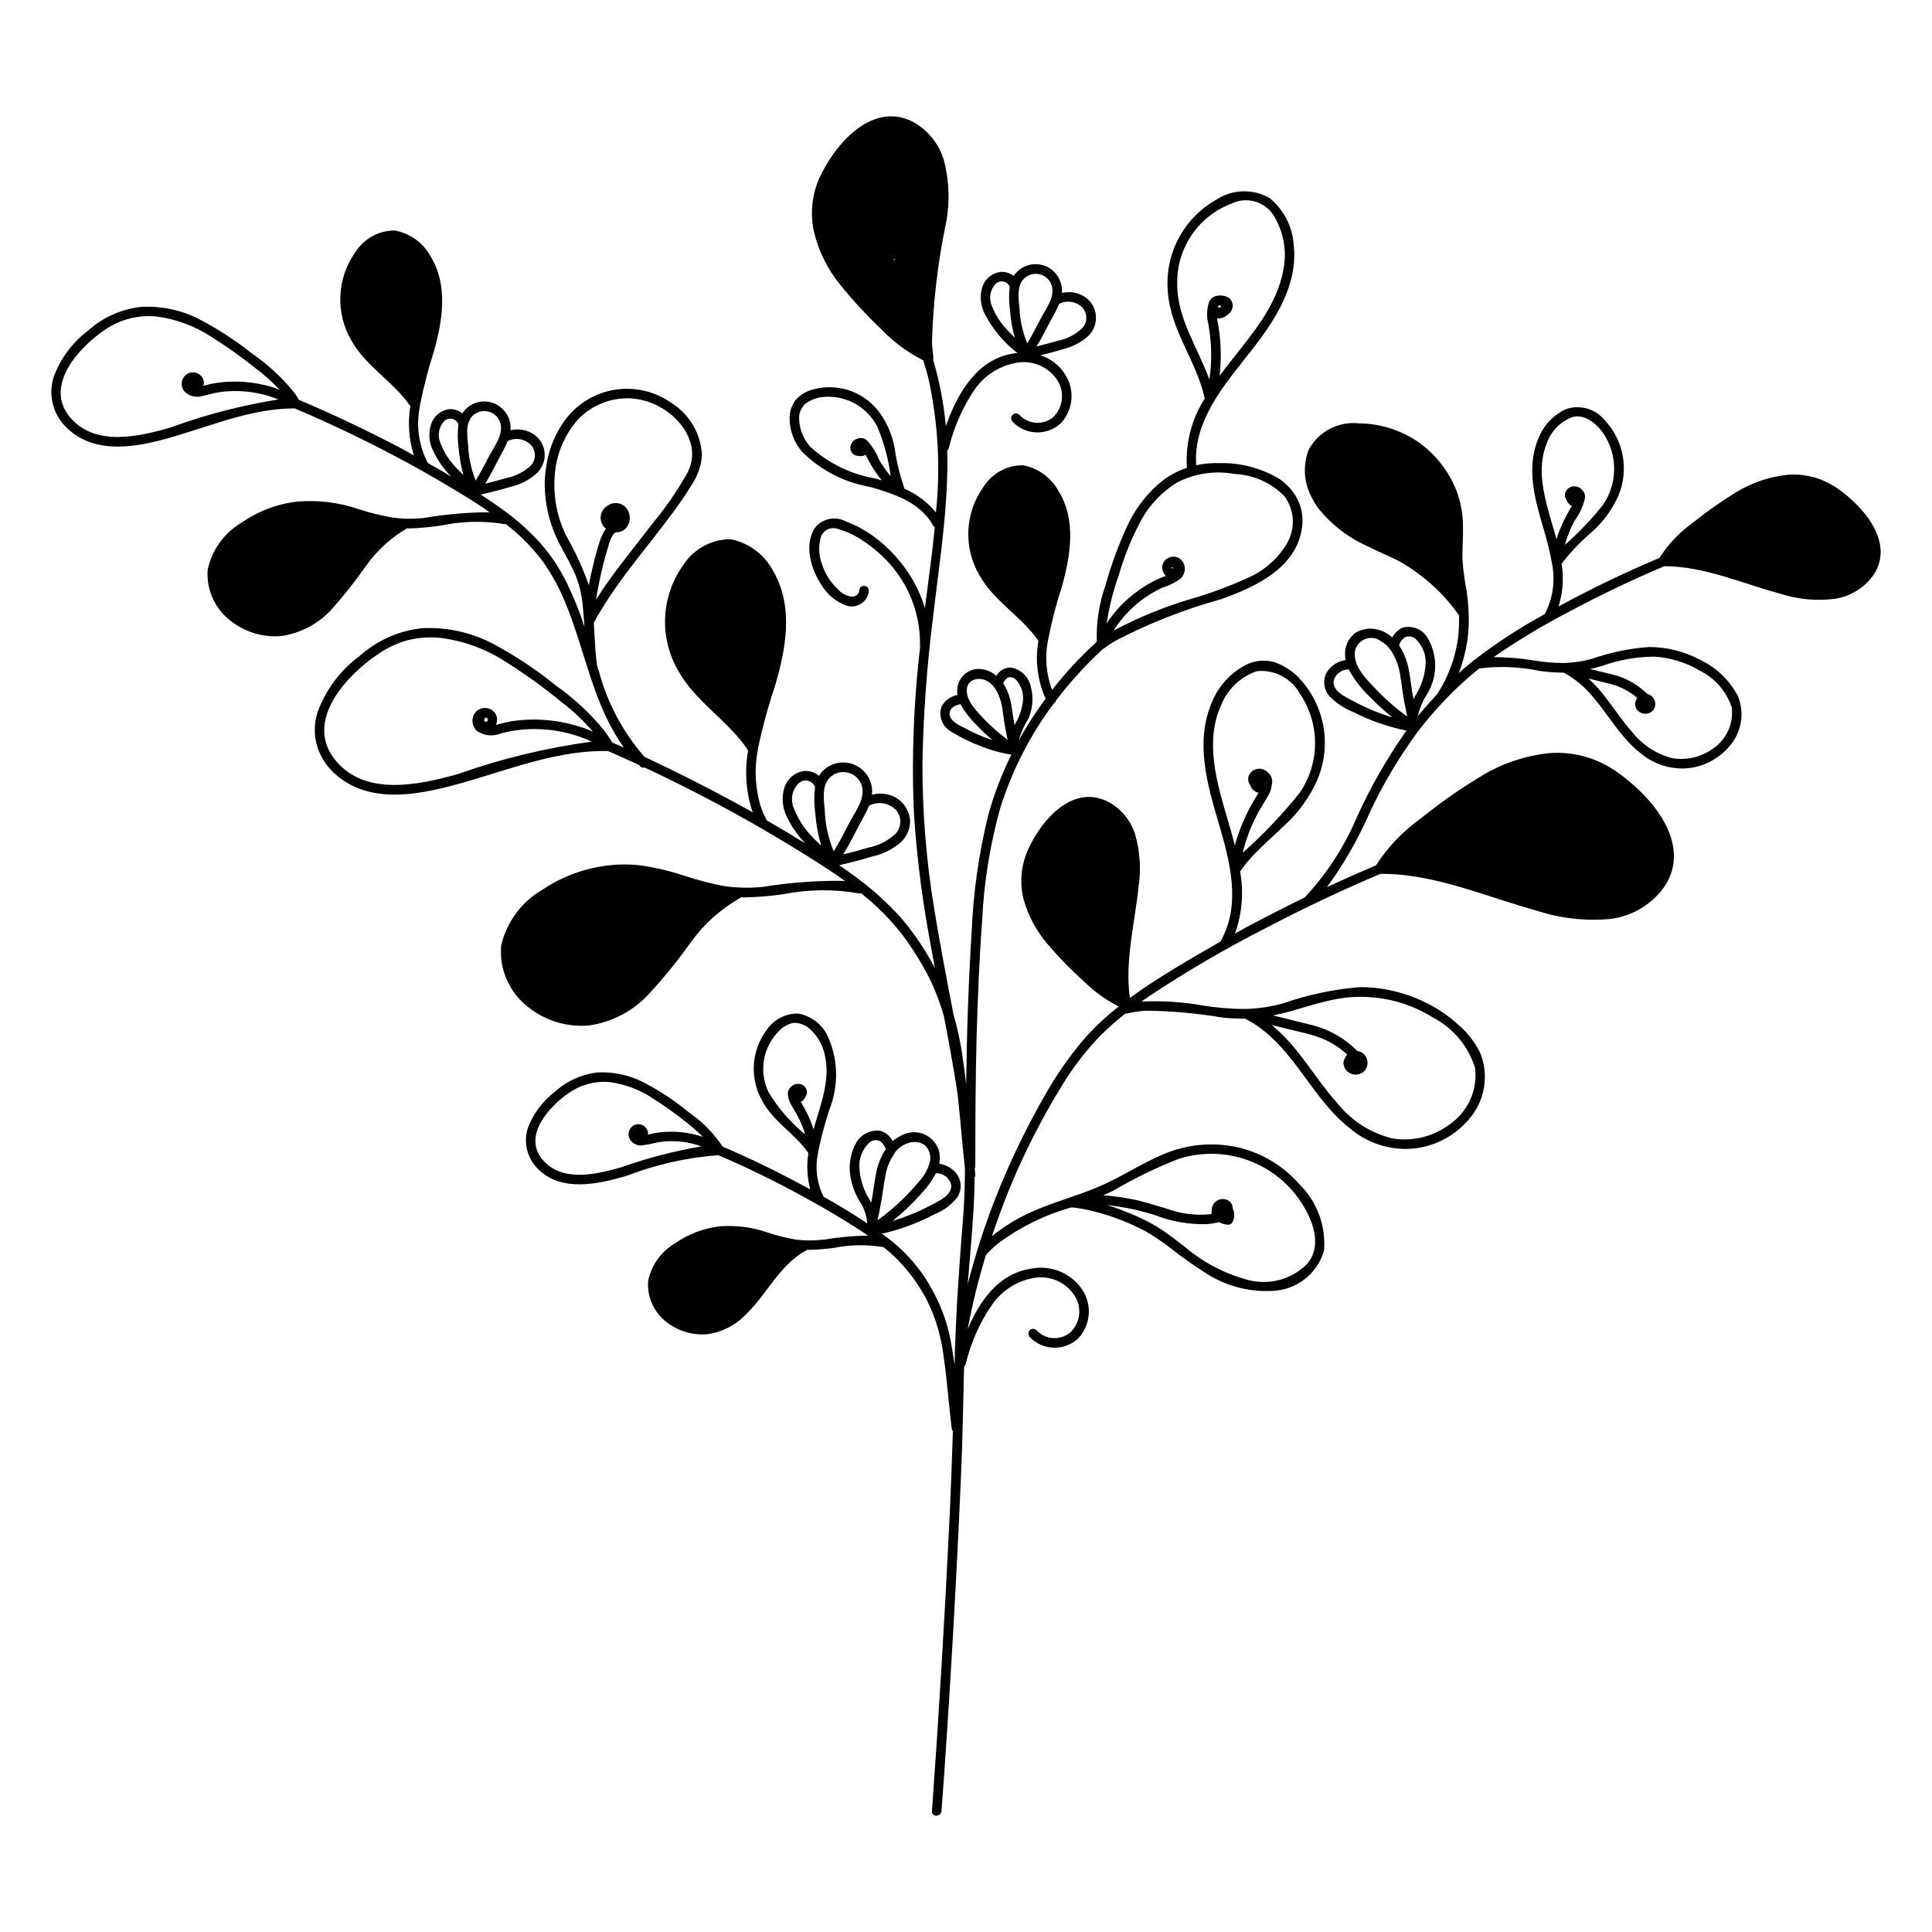 <?xml version="1.0" encoding="UTF-8"?>
<!-- The Best Svg Icon site in the world: iconSvg.co, Visit us! https://iconsvg.co -->
<svg fill="#000000" width="800px" height="800px" version="1.1" viewBox="144 144 512 512" xmlns="http://www.w3.org/2000/svg">
 <path d="m631.14 273.59c-3.832-2.777-8.523-4.117-13.25-3.781-4.852 0.484-9.535 2.051-13.703 4.586-4.039 2.461-7.91 5.188-11.586 8.16-3.523 2.516-6.531 5.68-8.867 9.324-9.109 3.832-18.023 8.117-26.703 12.844 1.148-3.664 1.426-7.543 0.809-11.336 2.328-3.016 4.961-5.785 7.859-8.262 3.051-2.672 5.492-5.969 7.152-9.672 1.426-3.348 1.84-7.039 1.195-10.617-0.645-3.582-2.32-6.894-4.824-9.535-2.438-2.953-6.434-4.109-10.074-2.922-3.301 1.457-5.914 4.125-7.305 7.457-3.426 7.656-1.258 15.973 1.008 23.578 0.992 3.207 1.801 6.473 2.418 9.773-0.008 0.102 0.008 0.207 0.051 0.301 0.867 4.414 0.23 8.992-1.816 13-0.047 0.078-0.078 0.164-0.098 0.25-6.508 3.531-12.727 7.574-18.594 12.094-0.238 0.09-0.449 0.246-0.602 0.453l-0.906 0.754c-0.957 0.754-1.863 1.562-2.719 2.367h-0.004c1.688-4.375 2.594-9.012 2.672-13.703-0.008-2.644-0.195-5.289-0.555-7.91-0.523-2.695-0.891-5.422-1.109-8.16-0.102-3.223 0.203-6.398 0.102-9.574-0.055-2.988-0.598-5.949-1.613-8.766-1.961-5.102-5.332-9.539-9.723-12.797-4.703-3.379-10.332-5.227-16.121-5.289-5.469-0.645-10.781 2.109-13.402 6.953-1.508 3.848-1.363 8.152 0.402 11.891 0.578 1.25 1.27 2.449 2.066 3.574 3.625 4.535 8.312 8.102 13.652 10.379 2.57 1.309 5.289 2.418 7.859 3.727v0.004c2.012 1.121 3.934 2.402 5.742 3.828 3.875 2.922 7.258 6.445 10.027 10.43 0 0.051 0.051 0.102 0.102 0.152 0 1.762-0.051 3.527-0.203 5.289-0.656 5.555-2.59 10.879-5.641 15.566-1.762 1.863-3.477 3.828-5.141 5.793 0.543-2.184 1.445-4.262 2.672-6.144 1.336-2.289 2.019-4.902 1.965-7.551-0.055-2.648-0.84-5.231-2.269-7.465-1.445-2.051-4.035-2.961-6.449-2.266-1.137 0.551-2.074 1.453-2.668 2.57-1.105-1.031-2.461-1.762-3.93-2.117-1.953-0.484-4.016-0.176-5.742 0.855-1.766 1.25-2.816 3.277-2.824 5.441-0.023 0.609 0.027 1.219 0.152 1.816-2 0.266-3.781 1.387-4.887 3.07-1.254 2.062-1.008 4.703 0.605 6.5 1.832 1.879 4.051 3.34 6.496 4.281 4.414 2.238 9.109 3.867 13.957 4.836-0.195 0.227-0.383 0.461-0.555 0.707-4.812 6.918-8.996 14.25-12.492 21.914-3.285 7.828-7.902 15.023-13.656 21.262-0.102 0.102-0.152 0.203-0.25 0.301-5.34 2.621-10.68 5.34-15.973 8.16-0.855 0.504-1.715 0.957-2.621 1.461l0.152-0.301v0.004c1.801-5.195 2.234-10.766 1.262-16.172 0.555-0.805 1.16-1.613 1.762-2.367 3.125-3.68 6.801-6.75 10.227-10.078 3.586-3.289 6.453-7.285 8.414-11.738 1.961-4.547 2.527-9.574 1.633-14.445-0.898-4.867-3.219-9.363-6.668-12.914-1.723-1.723-3.805-3.047-6.098-3.879-2.449-0.742-5.082-0.562-7.406 0.504-4.316 2.125-7.68 5.793-9.422 10.277-4.383 10.328-1.16 21.562 1.863 31.789 2.922 9.926 6.047 21.363 0.656 31.086-0.055 0.094-0.09 0.195-0.102 0.305-3.176 1.812-6.348 3.629-9.473 5.492-4.938 2.973-9.875 5.996-14.508 9.422-0.055 0-0.098 0.043-0.102 0.098-1.359-9.824 1.309-19.852 2.316-29.574h0.004c0.691-4.664 0.363-9.426-0.961-13.953-1.254-3.887-4.062-7.078-7.758-8.816-9.07-3.981-16.93 5.141-20.355 12.543h0.004c-2 4.117-2.531 8.793-1.512 13.25 1.211 4.535 3.434 8.738 6.496 12.293 2.922 3.434 6.07 6.664 9.422 9.676 2.762 2.75 5.941 5.047 9.422 6.801-3.504 2.707-6.731 5.762-9.621 9.117-3.633 4.34-6.871 8.992-9.676 13.906-5.832 10.094-10.801 20.66-14.859 31.59-2.266 6.195-4.231 12.543-5.894 18.992 0.656-8.16 1.461-16.273 1.762-24.484 0.051-1.258 0.051-2.57 0.051-3.828 0.164-0.199 0.238-0.453 0.203-0.707-0.051-0.555-0.102-1.059-0.152-1.613 0.113-0.195 0.168-0.426 0.152-0.652 0-11.539 0.051-23.074 0.352-34.613 0.301-10.176 0.707-20.355 1.461-30.531 0.477-10.055 2.082-20.027 4.785-29.723 3.129-9.992 7.934-19.379 14.207-27.762 0.285-0.164 0.484-0.438 0.555-0.754 3.766-4.949 7.965-9.551 12.547-13.754 0.102 0 0.152-0.051 0.25-0.102 0.957-0.746 1.965-1.422 3.023-2.016 8.887-4.641 18.246-8.32 27.91-10.984 9.168-3.273 20.102-8.262 21.512-19.145 0.363-2.731-0.164-5.504-1.512-7.91-1.102-1.902-2.617-3.539-4.434-4.785-4.789-2.906-10.316-4.375-15.918-4.231-2.082-0.07-4.164 0.113-6.199 0.555-0.066-0.891-0.082-1.781-0.047-2.672 0.555-10.984 8.414-19.699 14.812-27.91 6.195-7.91 12.242-17.23 11.082-27.762-0.301-4.883-2.641-9.418-6.449-12.492-4.438-2.516-9.91-2.32-14.156 0.504-4.258 2.418-7.727 6.016-9.988 10.359s-3.219 9.25-2.758 14.125c0.754 10.176 7.656 18.34 9.773 28.164-3.504 5.465-5.164 11.91-4.734 18.387-2.328 0.75-4.512 1.891-6.449 3.375-4.047 3.258-7.273 7.414-9.422 12.145-2.309 5.027-4.211 10.234-5.695 15.566-1.699 4.816-2.484 9.906-2.316 15.012-4.316 3.891-8.277 8.156-11.84 12.746-1.543-4.098-1.941-8.539-1.156-12.844 0.062-0.129 0.094-0.266 0.098-0.406 0.918-4.809 2.144-9.555 3.68-14.207 2.266-8.211 3.828-17.582-0.906-25.242v0.004c-1.965-3.594-5.445-6.113-9.473-6.852-4.234-0.008-8.172 2.16-10.43 5.742-2.426 3.383-3.816 7.398-4.008 11.555-0.188 4.16 0.84 8.285 2.949 11.871 3.879 6.953 11.184 10.883 15.617 17.383h0.004c-0.914 5.18-0.25 10.52 1.914 15.316-1.562 2.117-3.074 4.281-4.434 6.5-0.957 1.512-1.863 3.023-2.719 4.586l-0.004-0.004c0.621-2.066 1.504-4.047 2.621-5.894 1.117-2.57 1.348-5.445 0.656-8.16-0.48-2.699-2.594-4.809-5.293-5.289-1.605-0.055-3.106 0.801-3.879 2.215-0.922-0.836-2.055-1.41-3.273-1.664-1.664-0.418-3.434-0.066-4.809 0.957-1.379 1.027-2.223 2.617-2.297 4.336-0.031 0.484-0.016 0.977 0.051 1.461-1.832 0.297-3.406 1.461-4.231 3.121-0.855 2.586 0.301 5.406 2.719 6.652 2.414 1.48 4.961 2.731 7.609 3.727 2.637 1.078 5.394 1.84 8.211 2.269-2.598 5.203-4.672 10.656-6.195 16.27-2.449 10.027-3.902 20.27-4.332 30.582-0.855 13.504-1.309 27.004-1.461 40.508-0.352-3.023-0.754-5.996-1.211-9.02-0.547-3.227-1.273-6.422-2.168-9.57-1.762-9.168-3.527-18.34-5.039-27.559h0.004c-2.141-12.82-3.203-25.797-3.176-38.793 0.234-13.008 1.176-25.992 2.82-38.895 1.41-12.344 3.375-24.637 3.727-37.082 0.102-2.316 0.102-4.637 0-6.953h0.004c0.188-0.156 0.328-0.367 0.402-0.602 1.355-5.656 3.731-11.016 7.004-15.82 2.609-3.656 6.555-6.137 10.98-6.902 4.188-0.77 8.43 1.035 10.781 4.582 2.066 3.156 1.578 7.336-1.156 9.926-2.684 2.125-6.555 1.816-8.867-0.703-0.5-0.504-1.312-0.504-1.812 0-0.504 0.5-0.504 1.312 0 1.812 1.664 1.758 3.961 2.777 6.383 2.836 2.422 0.055 4.766-0.855 6.512-2.535 3.262-3.582 3.656-8.926 0.957-12.945-1.504-2.371-3.809-4.125-6.496-4.938 1.965-0.504 3.981-1.008 5.945-1.613 2.391-0.574 4.613-1.695 6.496-3.273 1.77-1.531 2.613-3.875 2.219-6.184-0.391-2.305-1.957-4.242-4.133-5.102-1.535-0.617-3.227-0.742-4.836-0.355 0.043-0.129 0.059-0.266 0.051-0.402 0.035-1.84-0.629-3.621-1.863-4.988-2.426-2.637-6.457-3.004-9.32-0.855-0.629 0.48-1.172 1.059-1.613 1.715-1.004-0.777-2.262-1.152-3.527-1.059-2.223 0.312-4.074 1.852-4.785 3.981-0.746 2.375-0.508 4.949 0.652 7.152 2.082 4.062 5.043 7.606 8.668 10.379-0.238-0.008-0.473 0.012-0.707 0.051-9.926 1.359-15.164 10.48-18.289 19.297-0.543-5.977-1.672-11.883-3.375-17.637 0-0.051 0.051-0.152 0.051-0.203v0.004c0.051-0.215 0.051-0.441 0-0.656v-0.051c-0.191-1.25-0.309-2.512-0.352-3.777 0.32-10.758 1.602-21.465 3.828-31.992 0.934-5.289 0.73-10.719-0.605-15.922-1.27-4.527-4.348-8.336-8.512-10.527-10.277-4.988-19.5 5.137-23.781 13.453-2.547 4.746-3.352 10.238-2.266 15.516 1.199 5.246 3.594 10.141 7 14.309 3.312 4.117 6.898 8.004 10.734 11.637 3.246 3.434 7.066 6.281 11.285 8.414 0.453 1.461 0.906 2.973 1.309 4.484 2.625 11.75 3.32 23.848 2.066 35.82-2.238-2.711-5.09-4.852-8.312-6.246-1.227-3.481-2.106-7.078-2.621-10.73-0.633-3.633-2.137-7.055-4.383-9.977-2.078-2.613-4.902-4.535-8.094-5.508-3.195-0.969-6.609-0.949-9.793 0.066-1.562 0.5-2.957 1.426-4.027 2.672-1.016 1.367-1.562 3.027-1.562 4.734 0.008 3.227 1.148 6.348 3.223 8.816 4.91 4.965 11.254 8.258 18.137 9.422 6.297 1.812 13.301 4.082 16.676 10.227 0.098 0.199 0.258 0.355 0.453 0.453-0.707 7.152-1.715 14.309-2.621 21.41l0.004 0.004c-0.766-2.508-1.793-4.922-3.074-7.207-2.727-4.742-6.438-8.852-10.883-12.039-2.148-1.52-4.484-2.758-6.953-3.68-2.59-1.418-5.812-0.922-7.859 1.211-3.477 4.281-1.562 11.234 1.211 15.367v-0.004c1.52 2.676 3.953 4.715 6.852 5.746 1.32 0.395 2.75 0.168 3.887-0.617 1.137-0.781 1.855-2.039 1.957-3.414-0.02-0.695-0.59-1.246-1.285-1.246s-1.262 0.551-1.285 1.246c0.051 1.059-1.16 1.715-2.117 1.613h0.004c-1.395-0.23-2.66-0.945-3.578-2.016-1.984-1.855-3.445-4.203-4.234-6.801-0.742-2.07-0.867-4.312-0.352-6.449 0.168-0.984 0.75-1.844 1.602-2.367 0.848-0.52 1.879-0.648 2.832-0.355 2.234 0.605 4.359 1.559 6.297 2.824 1.91 1.199 3.699 2.586 5.344 4.129 6.758 6.18 10.523 14.977 10.324 24.133 0 0.102 0.051 0.152 0.051 0.25-0.152 1.008-0.25 2.066-0.352 3.074-1.375 12.816-1.848 25.711-1.41 38.594 0.051 1.512 0.152 3.074 0.25 4.586 0.801 10.953 2.231 21.855 4.285 32.645 0.352 2.066 0.754 4.133 1.16 6.246-0.152-0.301-0.301-0.555-0.453-0.855h-0.004c-2.359-4.375-5.16-8.492-8.363-12.293-3.797-4.234-8.035-8.051-12.645-11.387-1.309-0.957-2.621-1.863-3.93-2.769 3.023-0.707 5.996-1.461 8.918-2.367 2.672-0.59 5.16-1.816 7.254-3.578 1.602-1.426 2.551-3.449 2.621-5.594-0.008-0.352-0.043-0.707-0.102-1.055-0.414-2.516-2.059-4.652-4.383-5.695-1.789-0.734-3.766-0.875-5.644-0.402 0.043-0.336 0.059-0.672 0.051-1.008-0.012-1.898-0.75-3.719-2.062-5.09-2.707-2.922-7.203-3.273-10.328-0.805-0.676 0.523-1.238 1.176-1.664 1.914-1.137-0.988-2.637-1.445-4.133-1.258-2.414 0.391-4.394 2.133-5.086 4.484-0.766 2.586-0.496 5.367 0.754 7.758 1.219 2.523 2.836 4.84 4.785 6.852-0.656-0.352-1.258-0.754-1.914-1.109-2.719-1.715-5.492-3.324-8.262-4.938-0.059-0.113-0.109-0.23-0.152-0.352-0.586-1.078-1.078-2.207-1.461-3.375-1.445-4.75-1.719-9.781-0.805-14.66 0.043-0.148 0.059-0.301 0.051-0.457 1.172-5.606 2.672-11.141 4.484-16.574 2.973-9.926 5.09-21.262-0.453-30.73-2.305-4.328-6.43-7.398-11.234-8.363-5.102 0.008-9.844 2.609-12.598 6.902-2.887 4.047-4.543 8.848-4.769 13.82-0.223 4.969 0.996 9.898 3.512 14.191 4.637 8.312 13.301 13.199 18.488 21.059-0.988 5.488-0.574 11.141 1.211 16.422-1.461-0.855-2.973-1.664-4.434-2.469-7.961-4.332-16.039-8.41-24.234-12.242-5.719-6.527-9.855-14.285-12.09-22.672-0.203-0.504-0.352-1.008-0.504-1.512-0.203-1.359-0.301-2.672-0.402-3.981-0.203-2.469-0.301-4.938-0.453-7.356l-0.004 0.004c0.508-1.004 1.062-1.977 1.664-2.922 5.691-9.574 13.199-17.938 19.75-26.902 1.512-2.117 3.023-4.231 4.383-6.5v-0.004c1.645-2.367 2.637-5.133 2.871-8.008-0.215-5.582-3.125-10.711-7.809-13.754-4.391-3.211-9.879-4.535-15.25-3.688-5.375 0.852-10.184 3.812-13.367 8.223-2.277 3.172-3.84 6.797-4.586 10.629-0.34 1.762-0.559 3.547-0.652 5.34-0.102 6.012 1.355 11.949 4.231 17.23 1.359 2.621 2.871 5.141 3.981 7.859 0.953 2.406 1.562 4.934 1.812 7.508 0.152 1.512 0.301 3.074 0.402 4.637v0.051-0.004c-0.008 0.105 0.012 0.207 0.051 0.305-0.008 0.336 0.012 0.672 0.051 1.008-1.258-3.859-2.773-7.629-4.531-11.289-1.852-3.879-4.227-7.492-7.055-10.73-3.215-3.547-6.812-6.723-10.73-9.469-1.664-1.211-3.426-2.367-5.188-3.527 2.769-0.605 5.441-1.309 8.16-2.117 2.379-0.562 4.59-1.688 6.449-3.273 1.086-0.98 1.859-2.258 2.215-3.68 0.684-3.207-1.066-6.434-4.133-7.606-1.516-0.617-3.191-0.742-4.785-0.355v-0.402c0.086-1.848-0.59-3.648-1.863-4.988-2.406-2.637-6.422-3.008-9.27-0.855-0.641 0.484-1.188 1.082-1.613 1.766-1.004-0.82-2.285-1.219-3.578-1.109-2.223 0.316-4.066 1.887-4.734 4.031-0.762 2.352-0.543 4.91 0.605 7.102 1.195 2.496 2.797 4.777 4.734 6.75-2.016-1.258-4.082-2.418-6.195-3.629 0-0.051-0.051-0.102-0.102-0.203v0.004c-2.312-4.535-3.023-9.719-2.016-14.711 0.043-0.148 0.059-0.301 0.051-0.453 0.953-4.801 2.18-9.547 3.676-14.207 2.316-8.211 3.828-17.531-0.906-25.242-1.973-3.574-5.449-6.074-9.469-6.801-4.234-0.008-8.176 2.164-10.43 5.742-2.418 3.391-3.801 7.402-3.988 11.559s0.828 8.277 2.93 11.871c3.879 6.902 11.184 10.883 15.617 17.383v-0.004c-0.719 4.367-0.391 8.84 0.957 13.051-1.059-0.605-2.117-1.16-3.176-1.762-8.914-4.688-17.984-9.02-27.305-12.949-0.512-0.906-1.102-1.766-1.762-2.57-3.168-3.766-6.828-7.086-10.883-9.875-4.231-3.359-8.766-6.312-13.555-8.816-4.832-2.539-10.266-3.707-15.719-3.375-5.172 0.578-10.035 2.766-13.902 6.246-4.238 3.164-7.449 7.512-9.219 12.496-1.438 4.719-0.094 9.844 3.473 13.25 7.961 7.809 20.102 4.887 29.574 2.016 10.027-3.023 20.254-7.152 30.883-7.106 10.48 4.434 20.758 9.422 30.73 14.863 4.586 2.519 9.07 5.141 13.551 7.859 2.469 1.512 4.988 3.074 7.356 4.785h0.004c-5.824 0.027-11.637 0.535-17.379 1.512-2.867 0.328-5.762 0.277-8.617-0.152-2.934-0.52-5.828-1.242-8.664-2.164-5.262-1.797-10.836-2.484-16.375-2.016-5.231 0.609-10.23 2.496-14.559 5.492-4.684 2.719-7.996 7.297-9.121 12.594-0.383 5.269 1.93 10.371 6.148 13.555 3.809 2.996 8.625 4.418 13.453 3.981 5.113-0.781 9.809-3.289 13.297-7.106 3.297-3.715 6.375-7.617 9.223-11.688 2.856-3.988 6.531-7.32 10.781-9.773 0.266 0.043 0.535 0.059 0.805 0.051 2.82-0.094 5.629-0.363 8.414-0.809 5.406-1.121 10.973-1.242 16.426-0.352 0.164 0.051 0.34 0.051 0.504 0l0.152 0.152h-0.004c3.684 2.844 6.957 6.184 9.727 9.922 2.293 3.273 4.219 6.785 5.742 10.48 5.34 12.695 7.457 27.457 15.668 38.691-1.008-0.453-2.066-0.906-3.125-1.359-0.645-1.094-1.352-2.156-2.113-3.172-3.785-4.602-8.176-8.668-13.051-12.094-5.117-4.137-10.617-7.781-16.422-10.883-5.781-3.035-12.273-4.461-18.793-4.129-6.207 0.66-12.043 3.273-16.676 7.457-5.098 3.777-8.953 8.984-11.086 14.961-0.906 2.957-0.906 6.113 0 9.07 0.852 2.566 2.324 4.887 4.285 6.75 9.621 9.168 24.082 5.644 35.418 2.367 12.141-3.527 24.434-8.312 37.281-8.062 0.855 0.352 1.715 0.754 2.57 1.109 1.914 0.855 3.777 1.715 5.644 2.57l0.402 0.402h-0.004c0.301 0.312 0.746 0.43 1.16 0.305 9.02 4.231 17.852 8.766 26.5 13.602 5.492 3.074 10.883 6.297 16.223 9.621 3.527 2.215 7.055 4.434 10.43 6.902-0.25-0.051-0.504-0.051-0.805-0.102l-0.004 0.004c-7.066-0.066-14.129 0.473-21.109 1.609-3.559 0.355-7.148 0.254-10.68-0.301-3.41-0.688-6.773-1.582-10.078-2.672-3.398-1.133-6.887-1.992-10.426-2.566-3.07-0.473-6.188-0.539-9.27-0.203-6.324 0.652-12.391 2.832-17.684 6.348-5.609 3.199-9.641 8.582-11.137 14.863-0.574 6.32 2.125 12.5 7.156 16.375 4.519 3.609 10.25 5.359 16.02 4.887 0.105 0.008 0.207-0.012 0.301-0.051 6.019-0.898 11.551-3.832 15.672-8.312 4.062-4.402 7.832-9.062 11.285-13.957 3.527-4.801 8.043-8.789 13.25-11.688 0.301 0 0.555 0.051 0.855 0.051 3.441-0.062 6.875-0.348 10.277-0.859 6.613-1.301 13.414-1.367 20.051-0.199 0.184 0.051 0.375 0.051 0.555 0 4.168 3.285 7.906 7.074 11.137 11.285 2.688 3.637 5.066 7.496 7.102 11.535 1.5 3.148 2.731 6.418 3.68 9.777 1.211 6.195 2.316 12.395 3.324 18.641 0.102 0.707 0.203 1.41 0.301 2.066 0.707 6.449 1.211 12.949 1.914 19.398 0.051 1.613 0 3.223-0.051 4.836-0.051 3.828-0.352 7.606-0.656 11.438-0.957 12.043-1.762 23.98-2.016 36.023-0.25-1.613-0.453-3.223-0.754-4.836v-0.008c-0.789-5.172-2.477-10.168-4.984-14.762-3.227-6.086-7.879-11.309-13.555-15.215 2.207-0.465 4.379-1.09 6.5-1.863 2.559-0.914 5.051-2.008 7.457-3.273 2.43-0.957 4.555-2.559 6.144-4.637 0.535-0.863 0.812-1.855 0.809-2.871-0.012-1.316-0.492-2.586-1.363-3.578-1.129-1.254-2.66-2.074-4.332-2.316 0.234-1.113 0.219-2.269-0.051-3.375-0.574-1.988-2.012-3.613-3.918-4.422-1.906-0.812-4.074-0.723-5.906 0.238-0.887 0.414-1.715 0.938-2.469 1.562-0.688-1.414-1.988-2.438-3.527-2.769-2.539-0.211-4.965 1.094-6.195 3.324-1.254 2.312-1.816 4.938-1.613 7.559 0.246 2.727 1.109 5.363 2.519 7.707 1.203 1.785 1.934 3.852 2.117 5.996-3.727-2.519-7.656-4.836-11.539-7.055-0.027 0-0.051-0.02-0.051-0.051-1.77-3.496-2.301-7.492-1.508-11.336 0.043-0.164 0.059-0.332 0.047-0.504 0.805-3.867 1.832-7.684 3.074-11.434 2.519-6.438 2.227-13.637-0.805-19.852-1.582-2.844-4.356-4.824-7.559-5.391-3.348-0.051-6.496 1.602-8.363 4.383-1.98 2.66-3.148 5.832-3.363 9.141-0.215 3.309 0.535 6.609 2.156 9.5 2.922 5.594 8.766 8.816 12.293 13.957-0.52 3.207-0.348 6.488 0.504 9.621-0.605-0.301-1.258-0.656-1.914-1.008-6.953-3.777-14.055-7.223-21.312-10.328-2.414-3.606-5.492-6.715-9.07-9.168-3.703-3.055-7.723-5.707-11.988-7.91-3.781-1.926-8.008-2.812-12.242-2.57-4.125 0.504-7.996 2.262-11.086 5.039-3.281 2.496-5.797 5.867-7.254 9.723-1.184 3.789-0.176 7.918 2.621 10.73 6.195 6.297 15.82 4.133 23.375 1.965 7.848-3.035 16.098-4.902 24.484-5.539 8.004 3.422 15.824 7.254 23.43 11.484 3.578 1.965 7.055 3.981 10.48 6.098 1.965 1.211 3.879 2.418 5.793 3.727h-0.004c-3.781 0.059-7.551 0.395-11.285 1.008-2.519 0.336-5.074 0.371-7.606 0.102-2.668-0.445-5.297-1.102-7.859-1.965-4.125-1.422-8.504-1.953-12.848-1.562-4.168 0.543-8.141 2.082-11.586 4.484-3.695 2.172-6.285 5.82-7.106 10.027-0.297 4.203 1.539 8.27 4.887 10.832 3.031 2.371 6.844 3.519 10.68 3.223 3.988-0.523 7.676-2.41 10.43-5.34 5.691-5.492 8.918-13.25 16.172-17.027 2.328-0.023 4.648-0.191 6.953-0.504 4.281-0.867 8.688-0.949 13-0.254 0.094 0.043 0.199 0.059 0.301 0.051 4.918 3.973 8.922 8.953 11.738 14.609 2.148 4.496 3.547 9.312 4.133 14.258 0.957 6.348 1.359 12.797 2.168 19.145h-0.004c0.047 0.289 0.152 0.562 0.305 0.809-0.25 7.508-0.504 14.965-0.855 22.469-1.258 26.098-2.82 52.145-4.684 78.141-0.152 1.664 2.418 1.613 2.519 0 0.25-3.223 0.453-6.398 0.707-9.621 1.812-26.148 3.293-52.312 4.434-78.492 0.453-9.926 0.605-19.852 0.855-29.727h-0.004c0.242-0.16 0.406-0.418 0.453-0.707 1.34-5.652 3.734-11 7.051-15.77 2.594-3.66 6.519-6.156 10.934-6.953 4.188-0.766 8.43 1.039 10.781 4.586 2.121 3.141 1.629 7.359-1.156 9.926-2.672 2.137-6.539 1.852-8.867-0.656-0.242-0.242-0.566-0.375-0.91-0.375-0.34 0-0.664 0.133-0.906 0.375-0.453 0.5-0.453 1.266 0 1.766 1.66 1.762 3.957 2.793 6.375 2.859 2.422 0.066 4.769-0.836 6.523-2.508 3.309-3.582 3.707-8.973 0.957-13-2.945-4.254-8.105-6.402-13.199-5.488-8.766 1.211-13.855 8.414-17.129 16.172 0.051-0.25 0.102-0.453 0.152-0.656h-0.004c1.223-6.449 2.805-12.824 4.738-19.094l0.102-0.102c1.02-1.129 2.133-2.176 3.324-3.125 5.766-4.25 12.25-7.426 19.145-9.371h0.25c1.16 0.102 2.316 0.301 3.477 0.504 5.606 1.184 11.016 3.152 16.074 5.848 2.492 1.465 4.883 3.098 7.152 4.887 2.648 2.094 5.406 4.043 8.262 5.844 5.332 3.617 11.703 5.387 18.137 5.035 3.098-0.113 6.078-1.195 8.527-3.094 2.449-1.898 4.242-4.516 5.129-7.484 0.574-6.543-1.789-13.004-6.449-17.633-4.176-4.781-9.715-8.176-15.871-9.723-6.707-1.602-13.75-1.02-20.102 1.66-6.098 2.519-11.539 6.297-17.633 8.816-5.188 2.168-10.629 3.68-15.871 5.844-4.352 1.773-8.426 4.164-12.09 7.106 1.059-3.074 2.168-6.144 3.324-9.219 4.125-10.613 9.203-20.832 15.164-30.531 2.887-4.801 6.301-9.262 10.176-13.301 2.125-2.102 4.363-4.086 6.703-5.945 0.203 0.008 0.406-0.008 0.605-0.051 1.605-0.359 3.238-0.598 4.887-0.703 6.769 0.074 13.523 0.68 20.199 1.812 2.016 0.203 4.031 0.301 6.047 0.301 1.301 0.66 2.547 1.418 3.731 2.269 9.875 7.106 14.41 19.195 23.93 26.703v-0.004c4.566 3.945 10.508 5.918 16.523 5.492 5.797-0.469 11.172-3.203 14.965-7.606 2.172-2.394 3.613-5.359 4.156-8.547 0.547-3.188 0.168-6.461-1.082-9.441-1.441-2.844-3.445-5.363-5.894-7.406-2.32-2.117-4.914-3.91-7.711-5.34-5.598-2.93-11.816-4.469-18.137-4.484-6.922 0.547-13.746 1.988-20.305 4.285-3.332 0.93-6.766 1.438-10.227 1.508-3.594-0.008-7.18-0.293-10.73-0.855-5.5-0.996-11.094-1.367-16.676-1.109 0.707-0.504 1.461-1.008 2.168-1.512v0.004c9.77-6.477 19.895-12.395 30.328-17.734 10.078-5.289 20.355-10.16 30.832-14.609 1.461 0 2.871 0.051 4.332 0.152 12.797 1.008 24.84 6.246 37.133 9.621v-0.004c6.328 2.074 13.02 2.812 19.648 2.168 5.668-0.75 10.777-3.816 14.105-8.465 7.656-11.387-3.375-24.082-12.496-30.43h0.004c-5.16-3.699-11.453-5.481-17.785-5.039-6.582 0.648-12.926 2.801-18.539 6.301-5.418 3.266-10.602 6.902-15.52 10.879-4.773 3.379-8.859 7.637-12.039 12.547-0.754 0.352-1.512 0.656-2.266 1.008-3.629 1.512-7.152 3.125-10.73 4.785h-0.004c4.438-6.09 8.207-12.645 11.234-19.547 3.504-7.562 7.758-14.75 12.695-21.461 4.762-6.281 10.258-11.965 16.375-16.93 5.375-0.688 10.824-0.465 16.121 0.656 2.09 0.277 4.191 0.43 6.301 0.453 0.961 0.504 1.887 1.074 2.769 1.711 7.254 5.238 10.578 14.207 17.684 19.699 3.445 2.871 7.875 4.281 12.344 3.93 4.305-0.418 8.281-2.496 11.082-5.793 3.289-3.691 4.152-8.953 2.219-13.504-2.258-4.164-5.789-7.5-10.078-9.52-4.133-2.18-8.73-3.32-13.402-3.324-5.098 0.363-10.129 1.398-14.961 3.07-2.492 0.715-5.066 1.102-7.66 1.16-2.617 0.008-5.227-0.211-7.809-0.656-3.547-0.574-7.137-0.879-10.73-0.906 6.406-4.434 13.086-8.457 20-12.039 8.211-4.383 16.609-8.398 25.191-12.043 10.629 0 20.656 4.586 30.781 7.305h0.004c4.711 1.516 9.703 1.965 14.609 1.312 4.039-0.668 7.648-2.914 10.027-6.25 5.742-8.562-2.519-18.086-9.324-22.82zm-175.17-54.816c-0.004-4.516 1.367-8.926 3.934-12.641 2.566-3.719 6.199-6.566 10.426-8.164 2.094-1.035 4.516-1.184 6.723-0.418 2.203 0.77 4.012 2.387 5.016 4.496 2.207 4.062 2.938 8.762 2.062 13.301-1.715 9.926-8.816 17.734-14.762 25.391-0.754 0.957-1.461 1.914-2.168 2.871l0.004 0.004c0.395-3.5 0.41-7.031 0.051-10.531-0.152-1.461-0.402-2.922-0.656-4.332 0-0.152-0.051-0.254-0.051-0.402 1.023 0.125 2.047-0.227 2.773-0.957l0.051-0.051c0.738-0.457 1.219-1.238 1.289-2.102 0.07-0.867-0.281-1.715-0.938-2.281-1.266-0.777-2.832-0.871-4.184-0.254-0.73 0.508-1.223 1.289-1.359 2.168-0.41 1.637-0.395 3.356 0.051 4.988 0.363 2.117 0.598 4.254 0.707 6.398 0.125 2.777-0.027 5.562-0.457 8.312-3.07-8.566-8.715-16.324-8.512-25.797zm10.68 6.648c0.102-0.102 0.152-0.203 0.25-0.301h0.004c0.039-0.09 0.109-0.16 0.199-0.199h0.152c0.219 0.059 0.352 0.281 0.301 0.504-0.301 0.051-0.605 0.051-0.906 0zm-26.25 71.293c1.469-5.176 3.496-10.176 6.047-14.914 2.254-4.066 5.516-7.484 9.473-9.926 4.68-2.426 10.031-3.223 15.215-2.266 5.008 0.207 9.746 2.312 13.25 5.894 2.719 3.668 2.977 8.609 0.656 12.543-2.496 4.16-6.258 7.41-10.734 9.27-4.254 1.93-8.629 3.578-13.098 4.938-7.668 2.164-15.082 5.137-22.117 8.867 3.152-4.992 7.688-8.965 13.051-11.434 1.688-0.484 3.273-1.27 4.684-2.32 1.277-1.16 1.531-3.074 0.605-4.531-0.465-0.695-1.199-1.164-2.023-1.289-0.824-0.125-1.664 0.105-2.309 0.633-0.645 0.508-1.043 1.266-1.09 2.086-0.047 0.816 0.258 1.617 0.836 2.195 0.078 0.039 0.145 0.09 0.203 0.152-0.203 0.051-0.402 0.152-0.605 0.203v-0.004c-1.109 0.406-2.188 0.895-3.227 1.465-2.18 1.18-4.223 2.602-6.094 4.231-2.25 1.953-4.215 4.207-5.844 6.699 0.629-4.258 1.676-8.441 3.121-12.492zm14.105-2.266v-0.152c0.051 0 0.102 0.051 0.203 0.051 0.051 0.051 0.102 0.102 0.152 0.102 0 0.051 0.051 0.102 0 0.152v0.051-0.004c-0.152 0.031-0.305-0.055-0.352-0.203zm-54.711 42.57c-1.512-0.754-4.434-2.016-4.133-4.18 0.203-1.359 1.613-2.016 2.871-2.215l0.004-0.004c1.188 2.106 2.684 4.023 4.434 5.691 1.273 1.367 2.637 2.644 4.078 3.828-2.512-0.809-4.938-1.855-7.254-3.121zm4.938-2.519c-1.863-2.016-4.586-4.637-4.535-7.609 0.102-3.074 3.477-3.629 5.644-2.266 0.57 0.371 1.078 0.832 1.512 1.359 0.07 0.113 0.156 0.215 0.25 0.305 1.18 1.836 1.902 3.922 2.117 6.094 0.25 1.664 0.453 3.324 0.754 4.988 0.203 0.906 0.402 1.812 0.555 2.672-2.25-1.672-4.356-3.523-6.297-5.543zm6.852-5.594c-0.371-1.34-0.949-2.613-1.711-3.777 0.207-0.648 0.633-1.199 1.207-1.562 0.746-0.238 1.559-0.043 2.117 0.504 1.484 1.598 2.172 3.785 1.863 5.945-0.281 2.172-1.039 4.254-2.219 6.098-0.051-0.152-0.051-0.352-0.102-0.555-0.398-2.219-0.551-4.484-1.156-6.652zm-0.504-97.285c-1.824-1.887-3.262-4.109-4.231-6.551-0.906-2.016-0.465-4.387 1.105-5.941 0.562-0.48 1.316-0.668 2.035-0.496 0.715 0.168 1.309 0.672 1.594 1.352-0.242 2.109-0.211 4.246 0.102 6.348 0.164 2.422 0.586 4.82 1.258 7.152-0.652-0.602-1.258-1.207-1.863-1.863zm13.602-7.106v0.004c2.066-1.043 4.57-0.637 6.199 1.004 1.402 1.633 1.316 4.07-0.203 5.594-1.816 1.641-4.047 2.754-6.449 3.227-1.863 0.504-3.68 1.008-5.543 1.461 1.812-2.871 3.223-5.996 4.887-8.918h0.004c0.418-0.766 0.789-1.555 1.105-2.367zm-8.312-7.402c1.141-0.629 2.496-0.719 3.711-0.254 1.215 0.465 2.16 1.441 2.59 2.672 1.059 3.074-1.512 6.348-2.871 8.918-1.16 2.168-2.266 4.434-3.578 6.551v-0.004c-1.215-2.984-1.914-6.152-2.066-9.371-0.254-2.973-0.906-6.801 2.215-8.512zm-35.566-4.383c0.035-0.008 0.07-0.023 0.098-0.051 0.605-0.453 0.203 0.504-0.098 0.051zm-11.387 50.531c0.266 0.941 1.137 1.582 2.117 1.562 0.637 0.152 1.305 0.043 1.863-0.305 0.656 1.258 1.309 2.519 2.066 3.727v0.004c0.676 1.066 1.414 2.094 2.215 3.07-0.555-0.203-1.109-0.352-1.664-0.504-6.422-1.09-12.398-3.988-17.23-8.363-1.93-2.141-3.008-4.922-3.019-7.809 0.039-1.434 0.68-2.785 1.762-3.727 1.242-0.883 2.676-1.453 4.184-1.664 2.977-0.375 5.996 0.18 8.648 1.586 2.648 1.406 4.801 3.598 6.16 6.273 1.762 4.188 2.949 8.594 3.527 13.102-1.152-1.367-2.184-2.836-3.074-4.383-0.762-1.891-1.852-3.633-3.223-5.141-0.656-0.555-1.543-0.742-2.367-0.504-0.027 0.027-0.062 0.047-0.102 0.051-1.344 0.328-2.176 1.676-1.863 3.023zm-171.75-19.145c-0.418-0.707-1.113-1.207-1.918-1.379-0.801-0.172-1.641 0-2.312 0.473-0.699 0.508-1.156 1.285-1.262 2.144s0.152 1.723 0.707 2.387c1.23 1.254 3.055 1.723 4.734 1.211 1.613-0.352 3.176-0.855 4.785-1.059h0.004c5.203-0.688 10.5-0.008 15.363 1.965-9.719 1.559-19.266 4.039-28.516 7.406-8.566 2.519-20.254 5.188-26.801-2.82-6.801-8.312 2.519-18.438 9.32-23.023 4.047-2.797 8.961-4.047 13.855-3.527 5.086 0.68 9.957 2.484 14.258 5.289 4.16 2.602 8.16 5.445 11.988 8.516 2.231 1.672 4.305 3.543 6.199 5.59-0.754-0.301-1.512-0.555-2.266-0.805h-0.004c-4.691-1.367-9.621-1.711-14.457-1.008-1.141 0.176-2.269 0.426-3.375 0.754h-0.051c0.219-0.707 0.129-1.477-0.254-2.113zm67.258 23.879c-1.824-1.875-3.25-4.102-4.18-6.551-0.898-2.012-0.477-4.363 1.059-5.941 0.57-0.488 1.34-0.668 2.07-0.488 0.727 0.18 1.324 0.699 1.605 1.395-0.234 2.094-0.219 4.207 0.051 6.297 0.215 2.414 0.637 4.809 1.262 7.152-0.605-0.602-1.262-1.207-1.867-1.863zm13.602-7.106 0.004 0.004c2.07-1.055 4.59-0.625 6.195 1.055 1.418 1.602 1.352 4.023-0.152 5.543-1.836 1.641-4.082 2.754-6.496 3.227-1.812 0.504-3.68 1.008-5.492 1.461 1.762-2.871 3.223-5.996 4.836-8.918 0.418-0.766 0.789-1.555 1.109-2.367zm-10.48 1.109c-0.25-2.973-0.906-6.801 2.168-8.516l0.004 0.004c1.137-0.633 2.496-0.727 3.711-0.262 1.215 0.469 2.16 1.449 2.586 2.68 1.109 3.074-1.512 6.348-2.871 8.918-1.16 2.215-2.266 4.434-3.578 6.551v-0.004c-1.199-2.984-1.879-6.156-2.016-9.371zm31.992 37.082h0.004c-1.617-4.613-3.656-9.066-6.098-13.301-2.453-5.106-3.445-10.789-2.871-16.426 0.469-5.312 2.644-10.328 6.199-14.309 3.574-3.664 8.531-5.66 13.652-5.488 4.852 0.27 9.402 2.422 12.695 5.992 1.812 1.891 3.066 4.246 3.629 6.805 0.477 2.606-0.027 5.297-1.414 7.555-2.559 4.457-5.492 8.688-8.766 12.645-5.09 6.699-10.629 13.25-15.113 20.355 0.352-2.367 0.855-4.684 1.359-7.055 0.504-2.117 1.008-4.231 1.664-6.297 0.402-1.309 0.906-3.68 2.168-4.484h-0.004c0.684 0 1.355-0.152 1.965-0.453 0.129-0.086 0.246-0.188 0.355-0.301 0.086-0.086 0.191-0.152 0.301-0.203 1.355-1.43 1.523-3.617 0.402-5.238-0.574-0.82-1.457-1.367-2.445-1.52-0.992-0.152-2 0.105-2.793 0.715-0.855 0.535-1.457 1.395-1.668 2.383-0.207 0.988-0.008 2.019 0.559 2.856 0.211 0.305 0.465 0.574 0.758 0.805-0.723 1.055-1.285 2.207-1.664 3.426-0.707 2.168-1.309 4.434-1.812 6.648-0.402 1.617-0.758 3.277-1.059 4.891zm-24.938 33.754h0.004c-0.598-0.727-1.473-1.172-2.414-1.219-0.941-0.051-1.859 0.305-2.523 0.969-0.656 0.711-1 1.656-0.953 2.621 0.047 0.965 0.48 1.875 1.203 2.516 1.855 1.27 4.223 1.516 6.297 0.656 1.812-0.508 3.668-0.844 5.543-1.008 6.367-0.594 12.781 0.5 18.59 3.176-12.121 1.633-24.043 4.519-35.566 8.613-10.48 2.922-24.688 5.996-32.547-3.879-8.113-10.227 3.074-22.32 11.438-27.91 2.418-1.695 5.109-2.953 7.957-3.731 2.918-0.711 5.938-0.898 8.918-0.555 6.117 0.832 11.969 3.019 17.129 6.398 5.121 3.234 10.035 6.785 14.711 10.633 3.019 2.309 5.789 4.926 8.266 7.809-1.27-0.59-2.586-1.082-3.93-1.461-5.738-1.766-11.801-2.215-17.734-1.309-1.41 0.25-2.719 0.605-4.082 0.957 0.535-1.062 0.418-2.332-0.301-3.277zm-1.863 1.762c0.203 0.957-1.258 0.805-0.855 0.051v0.004c0.09-0.16 0.156-0.328 0.203-0.504 0.305-0.047 0.59 0.152 0.652 0.453zm101.07 22.926c2.375-1.25 5.293-0.777 7.152 1.16 1.57 1.828 1.504 4.547-0.148 6.297-2.039 1.895-4.57 3.172-7.309 3.676-2.168 0.656-4.332 1.258-6.551 1.762 2.066-3.273 3.68-6.852 5.543-10.176h0.004c0.504-0.871 0.941-1.777 1.309-2.719zm-15.367 7.91c-1.992-2.109-3.551-4.594-4.586-7.305-0.973-2.293-0.41-4.949 1.414-6.652 0.66-0.551 1.547-0.754 2.383-0.547 0.836 0.211 1.523 0.805 1.848 1.605-0.285 2.328-0.27 4.68 0.051 7.004 0.234 2.898 0.758 5.769 1.562 8.562-0.906-0.855-1.816-1.711-2.672-2.668zm3.629-6.75c-0.301-3.223-0.957-7.406 2.316-9.371 1.289-0.758 2.844-0.914 4.258-0.43 1.414 0.48 2.543 1.559 3.098 2.949 1.359 3.426-1.461 7.106-3.023 9.977-1.359 2.621-2.672 5.289-4.281 7.809v-0.004c-1.441-3.473-2.242-7.176-2.367-10.93zm-51.844 86.855c0.586 1.344 1.969 2.156 3.426 2.016 1.441-0.207 2.871-0.492 4.285-0.855 3.844-0.617 7.781-0.234 11.434 1.105-7.231 1.242-14.344 3.098-21.258 5.543-6.648 1.914-15.77 4.082-20.906-2.117-5.238-6.348 1.965-14.156 7.203-17.684h-0.004c3.141-2.152 6.941-3.133 10.734-2.769 3.93 0.535 7.695 1.93 11.031 4.082 3.231 2.039 6.344 4.258 9.32 6.648 1.5 1.176 2.93 2.438 4.281 3.777-2.598-0.871-5.316-1.328-8.059-1.359-2.191-0.051-4.379 0.203-6.5 0.758 0.066-0.355 0.031-0.723-0.102-1.059-0.246-0.66-0.75-1.191-1.395-1.477-0.645-0.285-1.375-0.297-2.031-0.035-1.297 0.594-1.93 2.078-1.461 3.426zm47.156-6.5c-0.402-0.805-0.805-1.613-1.258-2.367-0.117-0.211-0.254-0.414-0.402-0.605 0.539-0.309 0.961-0.789 1.207-1.359 0.652-0.918 0.5-2.184-0.352-2.922-1-0.812-2.453-0.75-3.375 0.152l-0.102 0.102v-0.004c-0.66 0.598-0.945 1.5-0.754 2.371 0.059 0.598 0.23 1.176 0.504 1.711 0.656 1.41 1.562 2.672 2.266 4.082 0.723 1.422 1.312 2.906 1.762 4.434-3.867-3.156-7.156-6.957-9.723-11.234-2.621-5.481-1.465-12.023 2.871-16.273 1.031-1.07 2.371-1.789 3.828-2.066 1.492-0.016 2.941 0.5 4.082 1.461 2.117 1.812 3.57 4.273 4.133 7.004 1.613 6.648-1.16 13.402-2.973 19.75-0.465-1.453-1.039-2.867-1.715-4.234zm34.16 15.871c1.883-0.055 3.555 1.199 4.031 3.023 0.352 2.719-3.125 4.281-5.039 5.289-3.34 1.797-6.848 3.246-10.48 4.332 2.559-2.019 4.938-4.262 7.106-6.699 1.738-1.758 3.215-3.762 4.383-5.945zm-17.078 7.457c0 0.152-0.051 0.301-0.051 0.402-0.152-0.301-0.301-0.605-0.453-0.855-1.551-2.406-2.469-5.16-2.672-8.012-0.324-2.676 0.672-5.344 2.672-7.152 0.789-0.668 1.906-0.789 2.82-0.305 0.691 0.52 1.203 1.242 1.461 2.066-1.316 2.031-2.211 4.312-2.621 6.699-0.453 2.367-0.703 4.789-1.156 7.156zm2.519 0.352c0.453-2.367 0.656-4.734 1.16-7.106h-0.004c0.344-2.137 1.172-4.172 2.418-5.941l0.152-0.301v-0.004c0.836-1.09 1.977-1.914 3.273-2.367 1.473-0.602 3.144-0.453 4.484 0.402 1.227 1.039 1.801 2.652 1.512 4.234-0.426 1.93-1.344 3.719-2.672 5.188-1.258 1.512-2.621 3.023-4.031 4.434h0.004c-2.238 2.234-4.648 4.289-7.207 6.148 0.305-1.562 0.656-3.125 0.906-4.688zm61.363-3.074c5.59-3.297 11.434-6.144 17.48-8.512 5.898-1.895 12.254-1.812 18.098 0.234 5.848 2.047 10.867 5.941 14.297 11.102 3.176 4.734 5.894 11.738 1.562 16.625-2.047 2.004-4.59 3.434-7.367 4.141-2.777 0.707-5.695 0.672-8.453-0.109-6.148-1.676-11.848-4.707-16.676-8.867-2.316-1.715-4.586-3.578-7.055-5.09-2.266-1.367-4.644-2.547-7.102-3.527-2.066-0.855-4.133-1.664-6.246-2.316 0.855 0.102 1.664 0.203 2.469 0.352 3.398 0.48 6.75 1.238 10.023 2.266 4.473 1.766 9.254 2.606 14.059 2.469 1.031-0.098 2.059-0.266 3.07-0.504h0.102c0.73 0.395 1.539 0.617 2.367 0.656 0.453 0.023 0.883-0.211 1.109-0.605 0.66-1.145 0.699-2.547 0.102-3.727 0.012-1.129-0.762-2.117-1.863-2.367-0.855-0.238-1.77-0.074-2.484 0.449-0.715 0.52-1.156 1.336-1.195 2.219-0.09 0.379-0.109 0.773-0.051 1.16-0.152 0.051-0.301 0.051-0.453 0.102-3.805 0.367-7.641-0.117-11.234-1.41-2.871-0.855-5.644-1.762-8.516-2.418-2.809-0.582-5.652-0.984-8.512-1.211 0.805-0.352 1.66-0.754 2.469-1.109zm61.363-33.199c0.008 0.156 0.043 0.309 0.102 0.453 0.426 0.93 1.266 1.602 2.266 1.82s2.047-0.047 2.82-0.711c0.762-0.711 1.129-1.746 0.988-2.777-0.141-1.031-0.77-1.93-1.691-2.414-0.32-0.145-0.66-0.246-1.008-0.301-3.34-3.394-7.562-5.785-12.191-6.902-3.375-0.855-6.75-1.664-10.125-2.519 2.215-0.453 4.434-1.008 6.602-1.664 3.273-0.957 6.551-1.965 9.977-2.621l-0.008 0.004c2.988-0.59 6.035-0.773 9.07-0.555 5.938 0.379 11.684 2.234 16.727 5.391 5.371 2.789 9.398 7.617 11.184 13.402 0.34 2.875-0.113 5.789-1.312 8.43-1.199 2.637-3.098 4.894-5.488 6.531-4.324 3.234-9.785 4.562-15.113 3.68-5.676-1.375-10.738-4.578-14.41-9.121-3.828-4.231-6.953-9.07-10.48-13.551-2.086-2.691-4.449-5.156-7.051-7.356 3.023 0.754 6.098 1.461 9.117 2.215 2.152 0.492 4.238 1.254 6.199 2.269 1.68 0.926 3.254 2.043 4.684 3.324-0.629 0.633-1.004 1.477-1.059 2.367 0.023 0.215 0.09 0.422 0.203 0.605zm-30.984-65.648c-2.82-9.574-5.996-20.453-1.562-30.027 1.695-4.215 5.16-7.477 9.473-8.914 4.555-0.438 8.949 1.824 11.234 5.793 2.668 3.867 4.109 8.449 4.137 13.152 0.027 4.699-1.363 9.297-3.984 13.195-4.594 5.746-9.668 11.086-15.168 15.973 0.773-3.285 1.941-6.469 3.477-9.473 0.957-1.965 2.168-3.727 3.223-5.594h0.004c0.574-0.949 0.918-2.016 1.008-3.121 0.27-1.145-0.141-2.34-1.059-3.074-1.082-1.16-2.867-1.312-4.133-0.352-0.578 0.41-0.965 1.043-1.07 1.746-0.102 0.703 0.082 1.418 0.516 1.98 0.328 1.02 1.172 1.789 2.219 2.016-0.051 0.102-0.102 0.152-0.152 0.25-0.754 1.211-1.461 2.418-2.117 3.629h0.004c-1.719 3.199-3.07 6.578-4.031 10.078-0.605-2.469-1.312-4.887-2.016-7.258zm33.25-31.086c-1.914-1.008-5.391-2.57-5.039-5.289 0.484-1.797 2.121-3.039 3.981-3.023 1.492 2.715 3.394 5.18 5.644 7.309 1.855 1.914 3.824 3.711 5.894 5.391-3.637-1.094-7.148-2.562-10.48-4.383zm6.195-3.023c-2.469-2.57-5.945-5.945-5.644-9.824l0.004 0.004c0.207-1.562 1.234-2.894 2.691-3.488 1.461-0.594 3.125-0.359 4.363 0.617 0.859 0.5 1.613 1.168 2.215 1.965l0.152 0.152v-0.004c1.5 2.246 2.434 4.82 2.719 7.508 0.352 2.066 0.555 4.18 0.957 6.297 0.25 1.309 0.555 2.672 0.805 3.981h0.004c-2.973-2.141-5.738-4.551-8.262-7.203zm10.379 1.715-0.453 0.906c-0.059-0.457-0.141-0.91-0.25-1.359-0.453-2.672-0.656-5.391-1.359-8.012-0.469-1.754-1.215-3.422-2.219-4.938 0.273-0.816 0.781-1.535 1.461-2.062 0.914-0.484 2.031-0.367 2.824 0.301 2 1.809 3.016 4.473 2.719 7.156-0.238 2.852-1.172 5.602-2.723 8.008zm58.391 2.82h0.004c0.051 0.23 0.137 0.453 0.25 0.656 0.445 0.691 1.172 1.152 1.988 1.262 0.816 0.105 1.637-0.152 2.246-0.707 0.59-0.637 0.848-1.516 0.688-2.371-0.156-0.852-0.715-1.582-1.496-1.961-0.191-0.09-0.395-0.156-0.605-0.203-2.457-2.469-5.539-4.227-8.914-5.086-2.066-0.504-4.133-1.008-6.195-1.512 1.059-0.25 2.066-0.504 3.125-0.805l-0.004-0.004c4.445-1.598 9.129-2.434 13.855-2.469 4.348 0.254 8.566 1.57 12.293 3.832 3.938 1.988 6.914 5.473 8.262 9.672 0.504 4.25-1.398 8.426-4.938 10.832-3.117 2.277-7.023 3.203-10.832 2.57-4.125-1.07-7.801-3.438-10.48-6.754-2.719-3.074-4.988-6.551-7.559-9.824h0.004c-1.273-1.617-2.672-3.133-4.184-4.531 1.762 0.453 3.578 0.855 5.34 1.309 2.809 0.645 5.418 1.957 7.609 3.828-0.363 0.5-0.574 1.098-0.605 1.715-0.004 0.195 0.047 0.387 0.152 0.551zm-22.016-48.012c-2.016-7.004-4.434-14.812-1.461-21.867v0.004c1.125-3.144 3.574-5.633 6.703-6.805 3.324-0.957 6.449 1.762 8.262 4.332v0.004c1.867 2.801 2.859 6.094 2.84 9.461s-1.043 6.652-2.941 9.43c-3.047 3.844-6.434 7.402-10.125 10.633 0.613-2.184 1.461-4.293 2.519-6.301 1.348-1.816 2.309-3.891 2.82-6.094 0.113-0.852-0.207-1.703-0.855-2.269l-0.25-0.25h-0.004c-1.102-0.926-2.742-0.789-3.676 0.301-0.684 0.766-0.727 1.91-0.102 2.723 0.242 0.719 0.77 1.301 1.461 1.613l-0.453 0.605c-0.504 0.855-0.957 1.715-1.41 2.621v-0.004c-0.91 1.781-1.668 3.633-2.269 5.543-0.352-1.262-0.703-2.469-1.059-3.68z"/>
</svg>